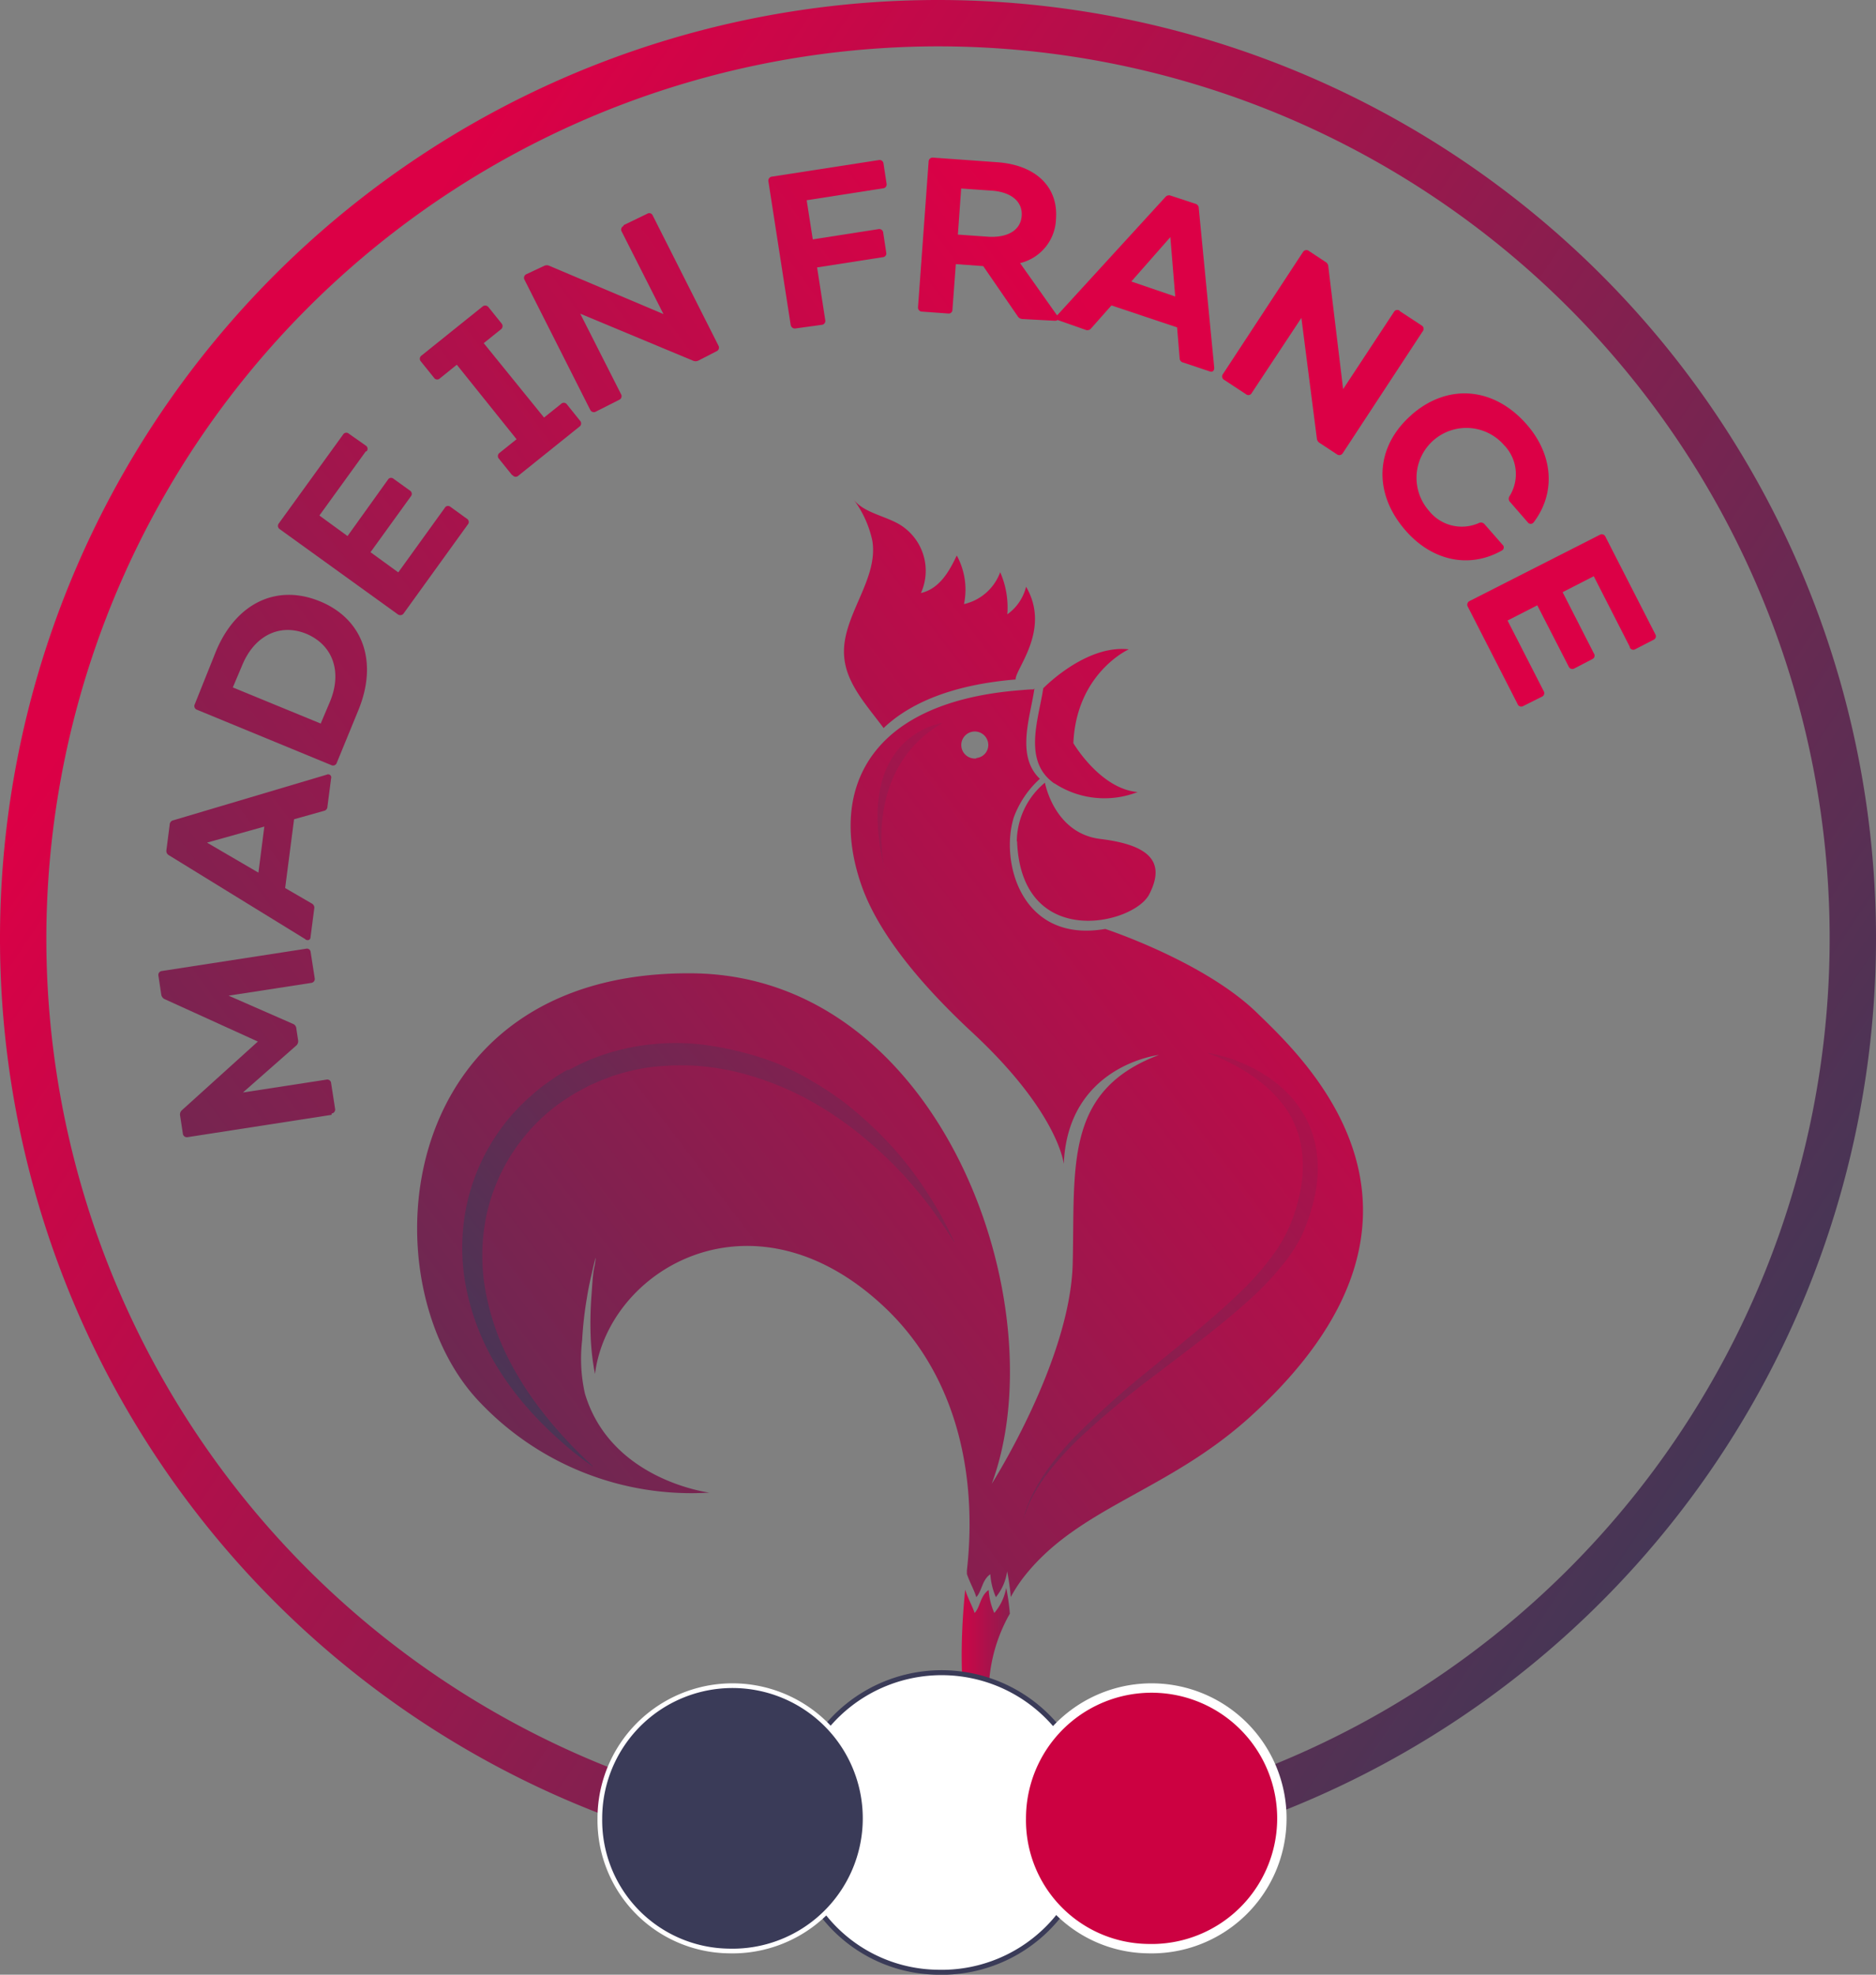 <?xml version="1.0" encoding="utf-8"?><svg xmlns="http://www.w3.org/2000/svg" xmlns:xlink="http://www.w3.org/1999/xlink" viewBox="0 0 200 210.45"><rect x="0" y="0" width="200" height="210.45" fill="#808080" stroke="none"/><defs><style>.cls-1{fill:url(#Dégradé_sans_nom_3);}.cls-2{fill:url(#Dégradé_sans_nom_3-2);}.cls-3{fill:url(#Dégradé_sans_nom_3-3);}.cls-4{fill:url(#Dégradé_sans_nom_3-4);}.cls-5{fill:url(#Dégradé_sans_nom_3-5);}.cls-6{fill:url(#Dégradé_sans_nom_3-6);}.cls-7{fill:url(#Dégradé_sans_nom_3-7);}.cls-8{fill:url(#Dégradé_sans_nom_3-8);}.cls-9{fill:url(#Dégradé_sans_nom_3-9);}.cls-10{fill:url(#Dégradé_sans_nom_3-10);}.cls-11{fill:url(#Dégradé_sans_nom_3-11);}.cls-12{fill:url(#Dégradé_sans_nom_3-12);}.cls-13{fill:url(#Dégradé_sans_nom_3-13);}.cls-14{fill:url(#Dégradé_sans_nom_3-14);}.cls-15{fill:url(#Dégradé_sans_nom_3-15);}.cls-16{fill:url(#Dégradé_sans_nom_3-16);}.cls-17{fill:url(#Dégradé_sans_nom_3-17);}.cls-18{fill:url(#Dégradé_sans_nom_3-18);}.cls-19{fill:url(#Dégradé_sans_nom_3-19);}.cls-20{fill:url(#Dégradé_sans_nom_3-20);}.cls-21{fill:url(#Dégradé_sans_nom_3-21);}.cls-22{fill:url(#Dégradé_sans_nom_3-22);}.cls-23,.cls-24{fill:none;}.cls-23{stroke:#3a3b58;stroke-miterlimit:10;stroke-width:1.06px;}.cls-24{stroke:#fff;}.cls-25{fill:#fff;}.cls-26{fill:#3a3b58;}.cls-27{fill:#cc0141;}</style><linearGradient id="Dégradé_sans_nom_3" x1="-32.28" y1="10.67" x2="222.03" y2="182.41" gradientUnits="userSpaceOnUse"><stop offset="0" stop-color="#dc0046"/><stop offset="0.23" stop-color="#dc0046"/><stop offset="0.9" stop-color="#383b57"/><stop offset="1" stop-color="#383b57"/></linearGradient><linearGradient id="Dégradé_sans_nom_3-2" x1="180.17" y1="-2.36" x2="-71.83" y2="183.59" xlink:href="#Dégradé_sans_nom_3"/><linearGradient id="Dégradé_sans_nom_3-3" x1="171.62" y1="-13.95" x2="-80.38" y2="172" xlink:href="#Dégradé_sans_nom_3"/><linearGradient id="Dégradé_sans_nom_3-4" x1="163.7" y1="-24.68" x2="-88.3" y2="161.26" xlink:href="#Dégradé_sans_nom_3"/><linearGradient id="Dégradé_sans_nom_3-5" x1="158.5" y1="-31.73" x2="-93.5" y2="154.21" xlink:href="#Dégradé_sans_nom_3"/><linearGradient id="Dégradé_sans_nom_3-6" x1="156.5" y1="-34.44" x2="-95.5" y2="151.5" xlink:href="#Dégradé_sans_nom_3"/><linearGradient id="Dégradé_sans_nom_3-7" x1="157.07" y1="-33.66" x2="-94.93" y2="152.28" xlink:href="#Dégradé_sans_nom_3"/><linearGradient id="Dégradé_sans_nom_3-8" x1="160.49" y1="-29.03" x2="-91.51" y2="156.91" xlink:href="#Dégradé_sans_nom_3"/><linearGradient id="Dégradé_sans_nom_3-9" x1="167.31" y1="-19.79" x2="-84.69" y2="166.15" xlink:href="#Dégradé_sans_nom_3"/><linearGradient id="Dégradé_sans_nom_3-10" x1="176.93" y1="-6.75" x2="-75.07" y2="179.2" xlink:href="#Dégradé_sans_nom_3"/><linearGradient id="Dégradé_sans_nom_3-11" x1="185.45" y1="4.8" x2="-66.55" y2="190.74" xlink:href="#Dégradé_sans_nom_3"/><linearGradient id="Dégradé_sans_nom_3-12" x1="197.09" y1="20.57" x2="-54.91" y2="206.52" xlink:href="#Dégradé_sans_nom_3"/><linearGradient id="Dégradé_sans_nom_3-13" x1="208.05" y1="35.42" x2="-43.95" y2="221.37" xlink:href="#Dégradé_sans_nom_3"/><linearGradient id="Dégradé_sans_nom_3-14" x1="181.19" y1="0.88" x2="-43.84" y2="171.74" xlink:href="#Dégradé_sans_nom_3"/><linearGradient id="Dégradé_sans_nom_3-15" x1="194.96" y1="19.02" x2="-30.07" y2="189.88" xlink:href="#Dégradé_sans_nom_3"/><linearGradient id="Dégradé_sans_nom_3-16" x1="200.39" y1="26.17" x2="-24.64" y2="197.03" xlink:href="#Dégradé_sans_nom_3"/><linearGradient id="Dégradé_sans_nom_3-17" x1="96.83" y1="181.4" x2="116.32" y2="181.4" xlink:href="#Dégradé_sans_nom_3"/><linearGradient id="Dégradé_sans_nom_3-18" x1="211.49" y1="40.79" x2="-13.54" y2="211.65" xlink:href="#Dégradé_sans_nom_3"/><linearGradient id="Dégradé_sans_nom_3-19" x1="211.13" y1="59.68" x2="45.77" y2="198.4" xlink:href="#Dégradé_sans_nom_3"/><linearGradient id="Dégradé_sans_nom_3-20" x1="188.6" y1="32.83" x2="23.24" y2="171.55" xlink:href="#Dégradé_sans_nom_3"/><linearGradient id="Dégradé_sans_nom_3-21" x1="94.29" y1="92.75" x2="94.35" y2="92.75" xlink:href="#Dégradé_sans_nom_3"/><linearGradient id="Dégradé_sans_nom_3-22" x1="176.19" y1="18.04" x2="10.84" y2="156.76" xlink:href="#Dégradé_sans_nom_3"/></defs><title>Made in france</title><g id="x_made_in_france_w_flag" data-name="x made in france w flag"><path class="cls-1" d="M100,0A100,100,0,1,0,200,100,100,100,0,0,0,100,0m0,4.94A95.06,95.06,0,1,1,4.94,100,95.16,95.16,0,0,1,100,4.94"/><path class="cls-2" d="M35.35,118.81,20,121.19a.43.43,0,0,1-.51-.4l-.29-1.9a.61.61,0,0,1,.19-.57L27.49,111l-9.94-4.52a.65.65,0,0,1-.36-.49l-.3-2a.42.42,0,0,1,.38-.51l15.34-2.37a.4.4,0,0,1,.51.37l.43,2.76a.42.42,0,0,1-.37.51l-8.81,1.36,6.85,3a.56.56,0,0,1,.37.49l.19,1.25a.62.62,0,0,1-.2.58l-5.68,5,8.89-1.37a.41.41,0,0,1,.51.37l.42,2.71a.43.43,0,0,1-.37.53"/><path class="cls-3" d="M28.18,88.09,22.07,89.8,27.55,93Zm4.37,12L18,91.14a.52.52,0,0,1-.26-.53l.35-2.72a.48.48,0,0,1,.39-.47l16.35-4.86a.33.33,0,0,1,.47.39l-.39,3a.47.47,0,0,1-.39.47l-3.17.89-.95,7.33,2.84,1.65a.5.5,0,0,1,.26.55l-.39,3c0,.33-.27.44-.55.28"/><path class="cls-4" d="M32.67,67.55c-2.82-1.16-5.55.18-6.85,3.35l-1,2.36,9.37,3.85,1-2.36c1.3-3.17.3-6-2.52-7.2m1.43-3.47c4.6,1.89,6.23,6.44,4.1,11.62l-2.29,5.58a.42.42,0,0,1-.59.26L21,75.64a.42.42,0,0,1-.23-.6L23,69.47c2.13-5.19,6.49-7.28,11.09-5.39"/><path class="cls-5" d="M39,48.1l-4.95,6.84,3,2.19,4.3-6a.39.39,0,0,1,.6-.11l1.75,1.26a.41.41,0,0,1,.1.62l-4.3,5.95L42.46,61l4.94-6.85A.4.4,0,0,1,48,54l1.77,1.28a.4.4,0,0,1,.1.62l-6.82,9.45a.44.44,0,0,1-.64.12L29.83,56.4a.42.42,0,0,1-.09-.64l6.83-9.44a.4.4,0,0,1,.62-.1L39,47.49a.4.4,0,0,1,.08.61"/><path class="cls-6" d="M54.59,50.63l-1.4-1.74a.42.42,0,0,1,.07-.63l1.81-1.45L48.7,38.87l-1.81,1.46a.4.4,0,0,1-.62-.07l-1.4-1.74a.42.42,0,0,1,.07-.63l6.49-5.21a.44.44,0,0,1,.65.06l1.39,1.73a.43.43,0,0,1-.08.64l-1.82,1.46L58,44.5l1.81-1.45a.41.41,0,0,1,.64.06l1.39,1.73a.42.42,0,0,1-.08.64l-6.49,5.21a.41.41,0,0,1-.63-.06"/><path class="cls-7" d="M66.47,24,69,22.78a.4.4,0,0,1,.59.19l7,13.86a.42.42,0,0,1-.19.6l-1.95,1a.68.68,0,0,1-.59,0l-12-5,4.35,8.58a.42.42,0,0,1-.2.6l-2.47,1.25a.43.43,0,0,1-.62-.19l-7-13.85a.43.43,0,0,1,.22-.61L58,28.34a.65.65,0,0,1,.59,0l12.14,5.13-4.45-8.79a.42.42,0,0,1,.2-.6"/><path class="cls-8" d="M84.3,34.67,81.92,19.33a.43.43,0,0,1,.4-.51l11.36-1.76a.42.42,0,0,1,.51.37l.33,2.16a.41.41,0,0,1-.38.48L86,21.34l.65,4.17,7-1.09a.42.42,0,0,1,.51.38l.32,2.11a.4.4,0,0,1-.37.5l-7,1.09.87,5.61a.42.42,0,0,1-.38.51L84.83,35a.44.44,0,0,1-.53-.37"/><path class="cls-9" d="M102.12,25l3.11.22c2.11.16,3.57-.63,3.69-2.2s-1.16-2.55-3.15-2.7l-3.3-.23Zm10.25,9.18L109,34a.63.63,0,0,1-.52-.32l-3.66-5.32-2.92-.21L101.54,33a.4.4,0,0,1-.47.41l-2.77-.2a.43.43,0,0,1-.43-.48L99,17.21a.43.43,0,0,1,.5-.41l6.83.49c4.05.29,6.49,2.59,6.25,6a5,5,0,0,1-3.83,4.75l4,5.65c.19.3,0,.52-.32.49"/><path class="cls-10" d="M125.29,31.6l-.52-6.33L120.61,30Zm-12.58,2L124.24,21a.5.5,0,0,1,.57-.15l2.61.86a.48.48,0,0,1,.38.48l1.65,17c0,.34-.19.49-.48.39l-2.82-.94a.48.48,0,0,1-.39-.48l-.27-3.27-7-2.34L116.32,35a.5.5,0,0,1-.59.15l-2.85-1c-.32-.1-.38-.34-.17-.6"/><path class="cls-11" d="M149.22,33.15l2.33,1.53a.41.41,0,0,1,.13.62l-8.53,13a.43.43,0,0,1-.62.12l-1.82-1.2a.62.62,0,0,1-.32-.49l-1.65-12.85-5.29,8a.4.4,0,0,1-.62.13l-2.31-1.52a.42.42,0,0,1-.14-.63l8.53-13a.43.43,0,0,1,.64-.11l1.74,1.15a.59.59,0,0,1,.32.49l1.58,13.08,5.42-8.23a.41.41,0,0,1,.61-.12"/><path class="cls-12" d="M150.47,44.22c3.86-3.39,8.77-3,12.28,1,2.85,3.25,3.13,7.31.76,10.44a.39.39,0,0,1-.64,0L161,53.51a.49.49,0,0,1-.07-.63,4.43,4.43,0,0,0-.6-5.46,5.31,5.31,0,0,0-8,7,4.47,4.47,0,0,0,5.31,1.33.51.51,0,0,1,.64.13l1.9,2.17a.37.37,0,0,1-.07.62c-3.44,1.95-7.41,1.13-10.25-2.12-3.51-4-3.27-8.93.62-12.33"/><path class="cls-13" d="M173.75,68.93l-3.84-7.52-3.32,1.7,3.34,6.54a.4.4,0,0,1-.17.59l-1.92,1a.42.42,0,0,1-.6-.2l-3.35-6.53-3.17,1.62,3.85,7.52a.41.41,0,0,1-.17.59l-2,1a.41.41,0,0,1-.6-.19l-5.31-10.38a.43.43,0,0,1,.19-.62L170.55,57a.42.42,0,0,1,.61.21l5.31,10.38a.41.41,0,0,1-.2.6l-1.94,1a.4.4,0,0,1-.58-.2"/><path class="cls-14" d="M108.27,72.37c.07-1.21,3.76-5.32,1.12-9.84a5.11,5.11,0,0,1-2,2.94,9.36,9.36,0,0,0-.76-4.49,5.38,5.38,0,0,1-3.86,3.4A7.57,7.57,0,0,0,102,59.2c-.79,1.67-1.83,3.54-3.82,4a5.76,5.76,0,0,0-2.59-7.48C94,54.9,92,54.54,91,53.23A11.26,11.26,0,0,1,93,57.63C93.69,61.84,89.62,65.76,90,70c.23,2.86,2.39,5.15,4.2,7.59,2.87-2.73,7.45-4.63,14.1-5.18v0"/><path class="cls-15" d="M112.41,83.48a9.72,9.72,0,0,0,8.87.93c-4-.35-6.85-5.21-6.85-5.21.33-7.49,5.91-10,5.91-10-4.27-.48-8.44,3.47-9.12,4.15-.47,3.24-2.24,7.77,1.19,10.15"/><path class="cls-16" d="M108.43,89.64c.43,11.69,12.43,8.91,14.09,5.67,1.75-3.4.13-5.25-5.21-5.9-4.94-.6-5.91-6-5.91-6a8.23,8.23,0,0,0-3,6.26"/><path class="cls-17" d="M106,171.9a7.33,7.33,0,0,1-.6-2.45c-.9.61-.9,1.84-1.5,2.45-.25-.77-.71-1.54-1-2.48-1.18,11.55.8,17,.8,17a12.21,12.21,0,0,0-6.82,4.31s10.31-7.66,19.49,3a13.36,13.36,0,0,0-10-7.38,23.75,23.75,0,0,1-.91-4.5,17.18,17.18,0,0,1,2.2-9.88,23,23,0,0,0-.39-2.75A5.64,5.64,0,0,1,106,171.9"/><path class="cls-18" d="M134.07,108c-5.62-5.52-16.24-9-16.24-9-9,1.55-11.24-7.24-9.74-11.92A10.38,10.38,0,0,1,110.86,83c-2.59-2.47-1-6.61-.58-9.63l-.1.1c-.53,0-1.05.06-1.56.1-6.65.54-11.23,2.45-14.1,5.18-4.19,4-4.72,9.73-2.69,15.57S99.3,106,103.76,110.13c9.12,8.51,9.65,13.92,9.65,13.92.42-10.51,10.14-11.62,10.14-11.62-10.14,3.82-8.93,11.92-9.19,22.25s-8.63,23.45-8.63,23.45c7-18.9-5.24-54-31.75-54.4-32.17-.42-35,32.83-22.93,45.6a31.07,31.07,0,0,0,24.57,9.74s-10.5-1.3-13.26-10.55a16.86,16.86,0,0,1-.3-5.67,40.57,40.57,0,0,1,.53-4.66c.21-1.31.48-2.37.64-3.08s.27-1.09.27-1.09,0,.37-.15,1.06-.2,1.69-.29,2.95a38.31,38.31,0,0,0-.09,4.4,26.61,26.61,0,0,0,.46,4c1.43-11.21,16.84-20.29,30.82-7.17,7.64,7.17,10,17.71,8.83,28.12,0,.12,0,.24,0,.36.32.94.78,1.71,1,2.47.6-.61.6-1.83,1.5-2.44a7.26,7.26,0,0,0,.59,2.44,5.5,5.5,0,0,0,1.2-2.75,25.09,25.09,0,0,1,.39,2.74,15.35,15.35,0,0,1,1.39-2.14C115,160.59,124.43,159,133.27,151,157,129.48,139.21,113,134.07,108Zm-30-27.17a1.44,1.44,0,1,1,1.29-1.5A1.39,1.39,0,0,1,104.11,80.78Z"/><path class="cls-19" d="M128.68,112.21s.26,0,.74.13a16,16,0,0,1,2.07.58,16.63,16.63,0,0,1,3,1.42,13.35,13.35,0,0,1,3.42,2.87,11.05,11.05,0,0,1,2.35,4.9,12.86,12.86,0,0,1,.22,3,15.55,15.55,0,0,1-.48,3.07,22.05,22.05,0,0,1-1,3,13.25,13.25,0,0,1-.74,1.45c-.28.46-.57.92-.89,1.36A32.16,32.16,0,0,1,133,138.7c-3.17,2.85-6.58,5.33-9.7,7.73a97.44,97.44,0,0,0-8.27,6.88,36.6,36.6,0,0,0-2.91,3.15,20.26,20.26,0,0,0-1.88,2.75,11.84,11.84,0,0,0-.89,1.95c-.17.47-.24.72-.24.72s.06-.26.2-.73a13.49,13.49,0,0,1,.82-2,20,20,0,0,1,1.77-2.85,31.22,31.22,0,0,1,2.82-3.31,96.65,96.65,0,0,1,8.07-7.21c3.05-2.51,6.36-5.12,9.36-8a30.26,30.26,0,0,0,4-4.65,16.39,16.39,0,0,0,2.28-5.35,13.68,13.68,0,0,0,.33-5.36A10.31,10.31,0,0,0,137,118a13.94,13.94,0,0,0-2.93-2.92,19,19,0,0,0-2.76-1.72,19.41,19.41,0,0,0-2.62-1.15"/><path class="cls-20" d="M63.18,156.28l-.9-.65c-.57-.44-1.43-1.06-2.44-2a37.31,37.31,0,0,1-3.49-3.46A31.62,31.62,0,0,1,52.6,145a25.81,25.81,0,0,1-2.79-7.23,22,22,0,0,1-.17-8.77,21.4,21.4,0,0,1,7-12.24,18.63,18.63,0,0,1,1.91-1.51c.33-.23.66-.47,1-.68l.52-.31.26-.16.13-.07.07,0,.1,0,1-.52c.34-.18.75-.34,1.12-.51s.76-.3,1.14-.44.76-.27,1.14-.38a23.85,23.85,0,0,1,4.69-.91,24.18,24.18,0,0,1,4.66,0,32.08,32.08,0,0,1,4.47.8A31.23,31.23,0,0,1,83,113.39a33.28,33.28,0,0,1,3.72,1.91A36.41,36.41,0,0,1,90,117.48c1,.79,1.94,1.58,2.8,2.39a37.71,37.71,0,0,1,4.3,4.74,42.86,42.86,0,0,1,2.74,4.1c.36.58.63,1.13.88,1.59s.44.87.6,1.2l.49,1-.61-.94c-.38-.61-1-1.48-1.78-2.57s-1.83-2.35-3.07-3.74A43.79,43.79,0,0,0,91.81,121a36.27,36.27,0,0,0-6-4,31.78,31.78,0,0,0-7.46-2.8,28,28,0,0,0-4.12-.62,28.64,28.64,0,0,0-4.24.08,20.93,20.93,0,0,0-4.19.86c-.35.1-.69.22-1,.35s-.68.24-1,.39-.63.27-1,.44l-1,.54-.44.24-.46.28c-.31.19-.61.39-.91.59q-.89.61-1.71,1.32a20,20,0,0,0-6.4,10.75,21.07,21.07,0,0,0-.16,7.94,26.14,26.14,0,0,0,2.21,6.89,34.35,34.35,0,0,0,3.21,5.31,43.22,43.22,0,0,0,3.08,3.72c.91,1,1.67,1.73,2.18,2.23l.81.76"/><path class="cls-21" d="M94.29,92.6c0,.19.06.3.06.3l-.06-.3"/><path class="cls-22" d="M100.49,77.05s-9.61,1.22-6.2,15.55c-.42-1.77-1.64-11.07,6.2-15.55"/><path class="cls-23" d="M99.9,209.92a15.7,15.7,0,1,0-15.21-15.69A15.46,15.46,0,0,0,99.9,209.92Z"/><path class="cls-24" d="M77.66,207.67A13.89,13.89,0,1,0,64.2,193.78,13.68,13.68,0,0,0,77.66,207.67Z"/><path class="cls-25" d="M99.9,209.92a15.7,15.7,0,1,0-15.21-15.69A15.46,15.46,0,0,0,99.9,209.92"/><path class="cls-26" d="M77.66,207.67A13.89,13.89,0,1,0,64.2,193.78a13.68,13.68,0,0,0,13.46,13.89"/><path class="cls-27" d="M122.34,207.67a13.89,13.89,0,1,0-13.46-13.89,13.68,13.68,0,0,0,13.46,13.89"/><path class="cls-24" d="M122.34,207.67a13.89,13.89,0,1,0-13.46-13.89A13.68,13.68,0,0,0,122.34,207.67Z"/></g></svg>